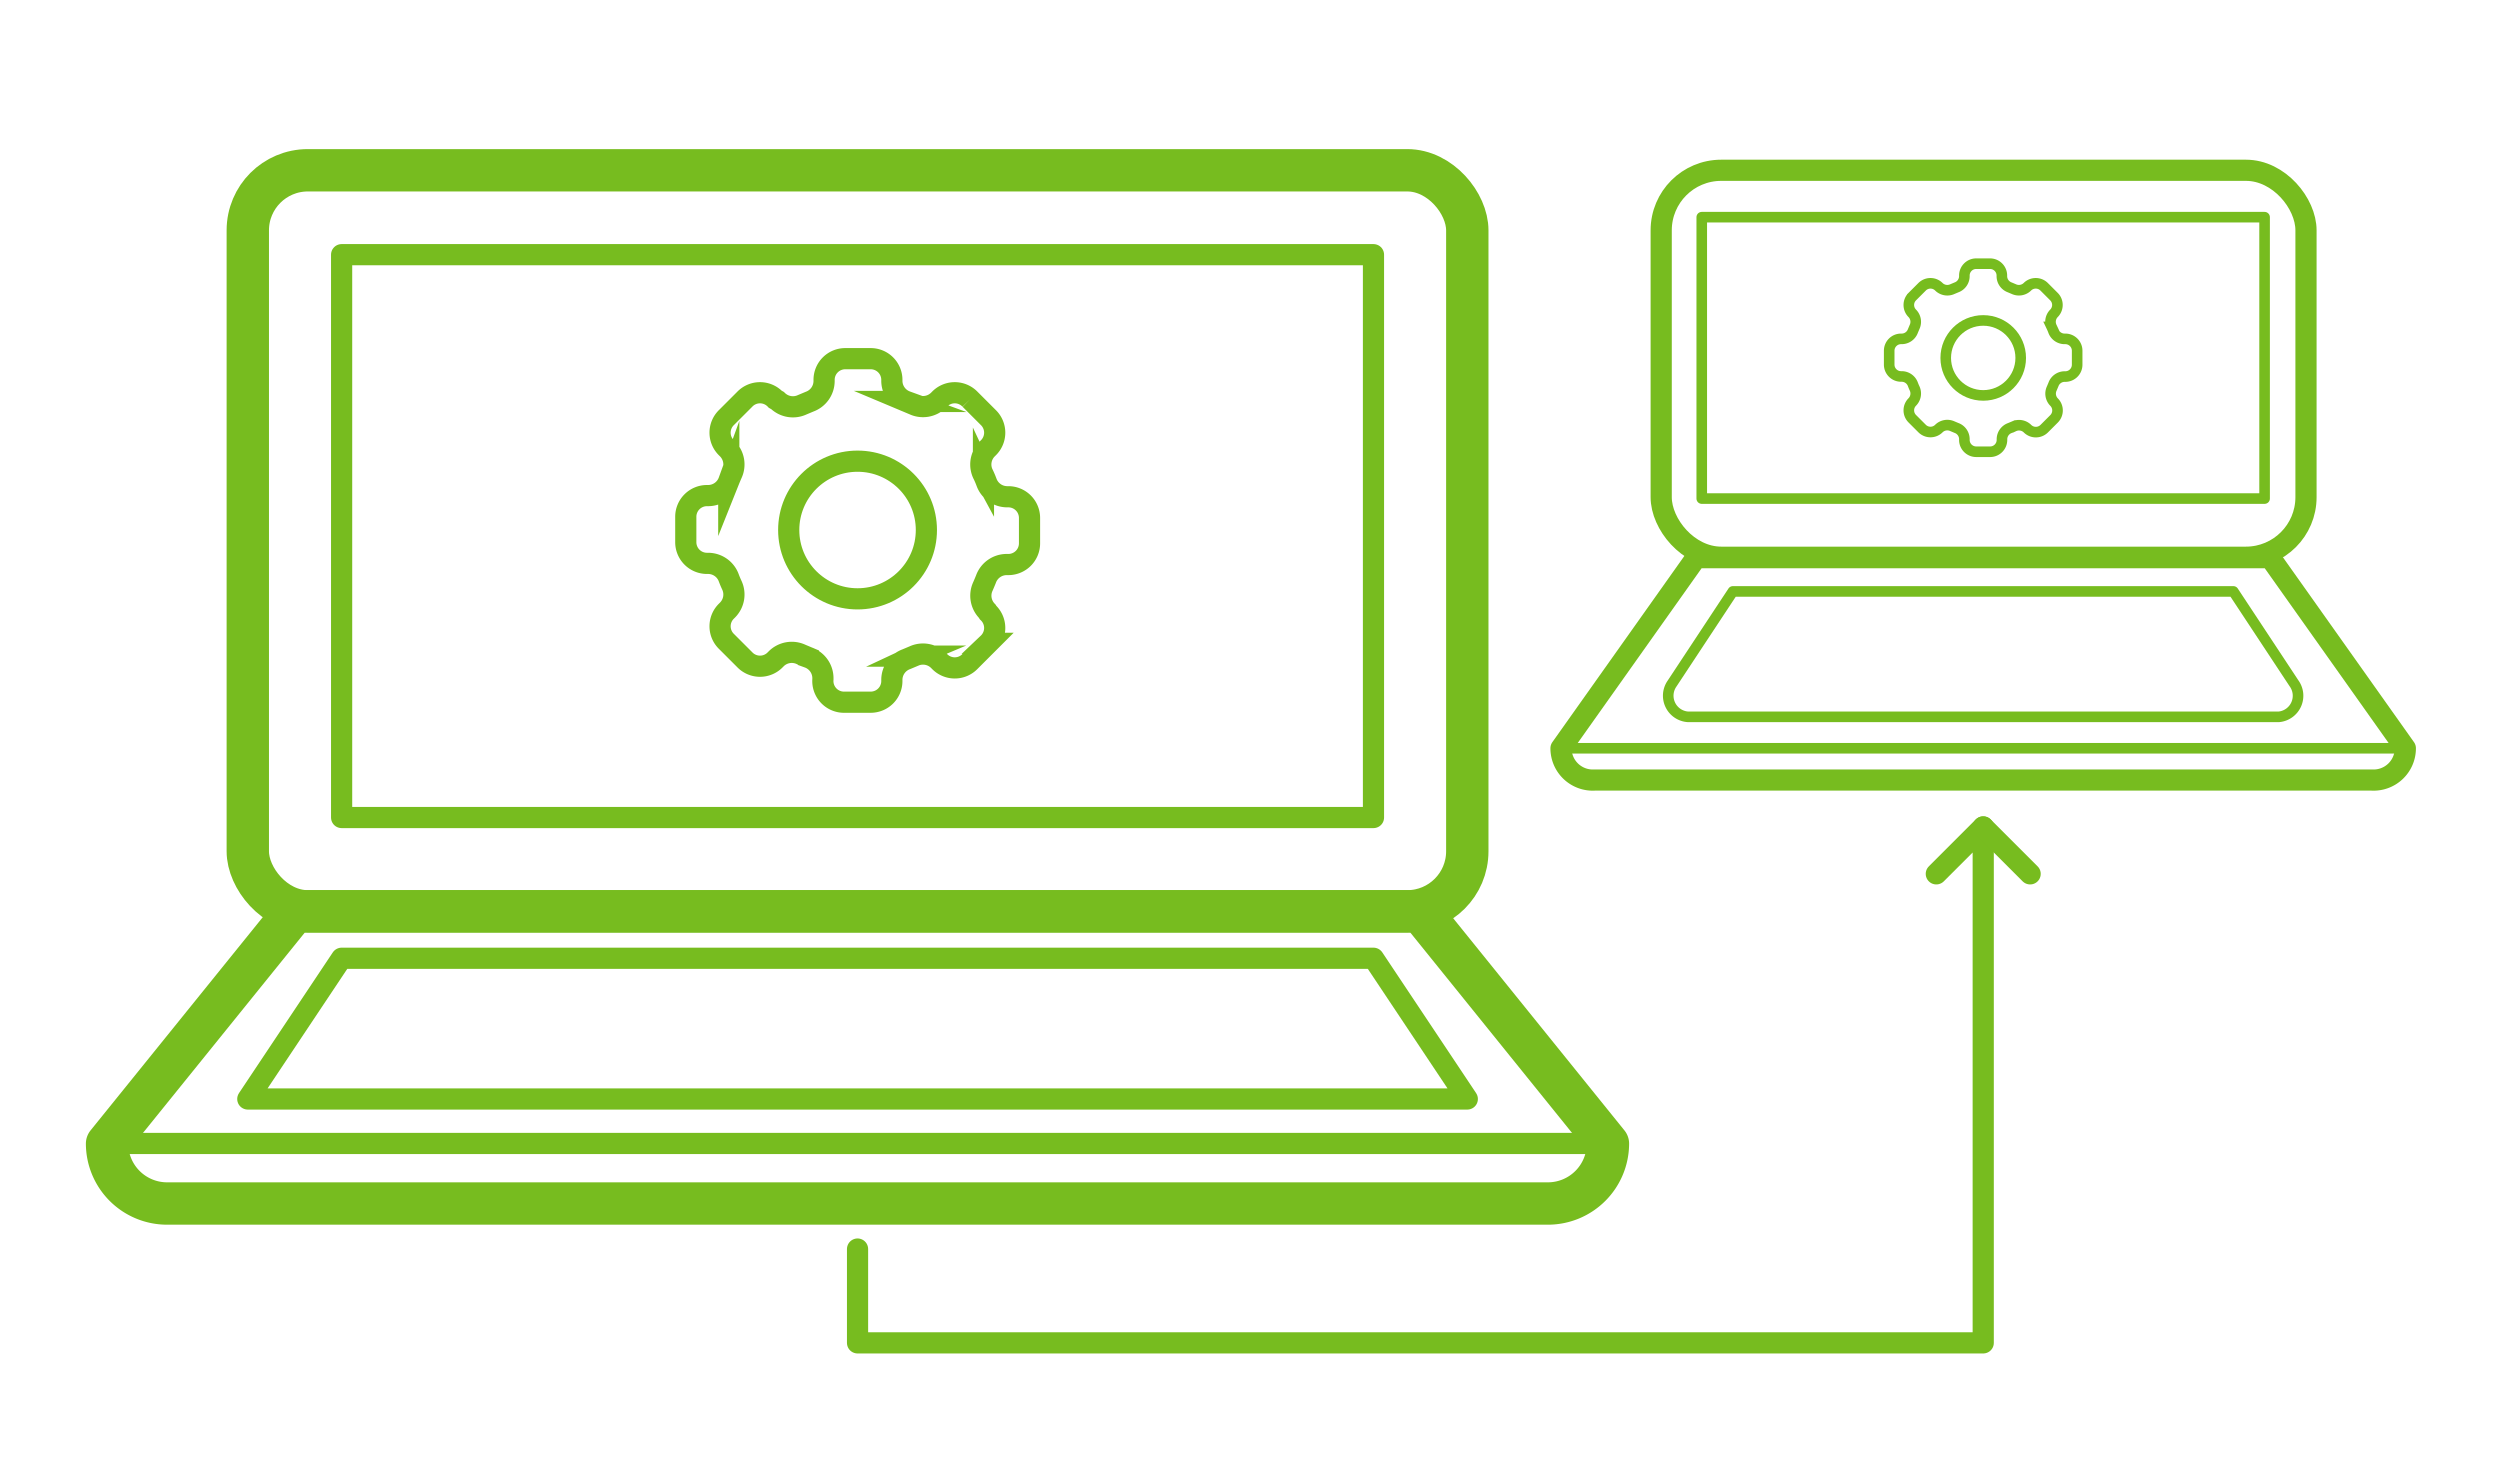 <svg id="Layer_1" data-name="Layer 1" xmlns="http://www.w3.org/2000/svg" viewBox="0 0 236.08 140"><defs><style>.cls-1,.cls-2,.cls-3,.cls-4,.cls-5,.cls-6,.cls-7{fill:none;}.cls-2,.cls-3,.cls-4,.cls-5,.cls-6,.cls-7{stroke:#77bc1f;}.cls-2,.cls-3,.cls-5{stroke-miterlimit:10;}.cls-2,.cls-5,.cls-6{stroke-width:2px;}.cls-4,.cls-5,.cls-6{stroke-linecap:round;}.cls-4,.cls-6,.cls-7{stroke-linejoin:round;}.cls-4{stroke-width:4px;}</style></defs><title>Integrate</title><rect class="cls-1" width="236.08" height="140"/><circle id="_Path_" data-name="&lt;Path&gt;" class="cls-2" cx="80.98" cy="50.05" r="6.5"/><path id="_Path_2" data-name="&lt;Path&gt;" class="cls-2" d="M78.56,66.31H81a2,2,0,0,0,2-2v-.13a2.08,2.08,0,0,1,1.37-1.93l.69-.29a2.08,2.08,0,0,1,2.34.4l.09.09a2,2,0,0,0,2.9,0l1.7-1.7a2,2,0,0,0,0-2.9L92,57.71a2.08,2.08,0,0,1-.4-2.34q.15-.34.29-.69a2.08,2.08,0,0,1,1.93-1.37H94a2,2,0,0,0,2-2v-2.4a2,2,0,0,0-2-2h-.13a2.08,2.08,0,0,1-1.93-1.37q-.13-.35-.29-.69A2.08,2.08,0,0,1,92,42.4l.09-.09a2,2,0,0,0,0-2.9l-1.7-1.7a2,2,0,0,0-2.9,0l-.09.09a2.08,2.08,0,0,1-2.34.4l-.69-.29A2.08,2.08,0,0,1,83,36v-.13a2,2,0,0,0-2-2h-2.4a2,2,0,0,0-2,2V36a2.08,2.08,0,0,1-1.37,1.93l-.69.29a2.08,2.08,0,0,1-2.34-.4L72,37.71a2,2,0,0,0-2.9,0l-1.7,1.7a2,2,0,0,0,0,2.9l.09.09a2.08,2.08,0,0,1,.4,2.34q-.15.34-.29.69a2.08,2.08,0,0,1-1.93,1.37h-.13a2,2,0,0,0-2,2v2.4a2,2,0,0,0,2,2h.13a2.08,2.08,0,0,1,1.93,1.37q.13.35.29.69a2.08,2.08,0,0,1-.4,2.34l-.09.09a2,2,0,0,0,0,2.9l1.7,1.7a2,2,0,0,0,2.9,0l.09-.09a2.08,2.08,0,0,1,2.34-.4l.69.29a2.08,2.08,0,0,1,1.37,1.93v.13A2,2,0,0,0,78.56,66.31Z" transform="translate(1.22)"/><circle id="_Path_3" data-name="&lt;Path&gt;" class="cls-3" cx="187.28" cy="33.8" r="3.54"/><path id="_Path_4" data-name="&lt;Path&gt;" class="cls-3" d="M185.4,42.66h1.31a1.12,1.12,0,0,0,1.12-1.12v-.07a1.13,1.13,0,0,1,.75-1.05l.38-.16a1.14,1.14,0,0,1,1.28.22l0,0a1.12,1.12,0,0,0,1.58,0l.93-.93a1.12,1.12,0,0,0,0-1.58l0,0a1.14,1.14,0,0,1-.22-1.28q.08-.19.16-.38a1.13,1.13,0,0,1,1.05-.75h.07a1.12,1.12,0,0,0,1.12-1.12V33.14A1.12,1.12,0,0,0,193.8,32h-.07a1.13,1.13,0,0,1-1.05-.75q-.07-.19-.16-.38a1.14,1.14,0,0,1,.22-1.28l0,0a1.12,1.12,0,0,0,0-1.58l-.93-.93a1.12,1.12,0,0,0-1.58,0l0,0a1.14,1.14,0,0,1-1.28.22l-.38-.16a1.13,1.13,0,0,1-.75-1.05v-.07a1.12,1.12,0,0,0-1.12-1.12H185.4a1.12,1.12,0,0,0-1.12,1.12v.07a1.13,1.13,0,0,1-.75,1.05l-.38.16a1.14,1.14,0,0,1-1.28-.22l0,0a1.12,1.12,0,0,0-1.58,0l-.93.93a1.12,1.12,0,0,0,0,1.58l0,0a1.14,1.14,0,0,1,.22,1.28q-.08.19-.16.38a1.13,1.13,0,0,1-1.05.75h-.07a1.12,1.12,0,0,0-1.12,1.12v1.31a1.12,1.12,0,0,0,1.12,1.12h.07a1.13,1.13,0,0,1,1.05.75q.07.19.16.38a1.14,1.14,0,0,1-.22,1.28l0,0a1.12,1.12,0,0,0,0,1.58l.93.93a1.12,1.12,0,0,0,1.58,0l0,0a1.14,1.14,0,0,1,1.28-.22l.38.16a1.13,1.13,0,0,1,.75,1.05v.07A1.12,1.12,0,0,0,185.4,42.66Z" transform="translate(1.22)"/><path id="_Path_5" data-name="&lt;Path&gt;" class="cls-4" d="M145,113.65H14.56A5.67,5.67,0,0,1,8.89,108L26.61,86.06h106.3L150.62,108A5.67,5.67,0,0,1,145,113.65Z" transform="translate(1.22)"/><rect id="_Rectangle_" data-name="&lt;Rectangle&gt;" class="cls-4" x="23.4" y="16.08" width="115.16" height="69.98" rx="5.67" ry="5.67"/><line class="cls-5" x1="10.11" y1="107.98" x2="151.85" y2="107.98"/><polygon class="cls-6" points="138.56 103.78 23.4 103.78 32.26 90.49 129.7 90.49 138.56 103.78"/><rect class="cls-6" x="32.26" y="24.05" width="97.44" height="53.15"/><path id="_Path_6" data-name="&lt;Path&gt;" class="cls-6" d="M222.73,73.66H149.38a3,3,0,0,1-3.19-3l12.76-18h54.21l12.76,18A3,3,0,0,1,222.73,73.66Z" transform="translate(1.22)"/><rect id="_Rectangle_2" data-name="&lt;Rectangle&gt;" class="cls-6" x="156.87" y="16.08" width="60.89" height="36.54" rx="5.67" ry="5.67"/><polyline class="cls-6" points="182.85 82.52 187.28 78.09 187.28 126.81 80.98 126.81 80.98 117.95"/><line class="cls-5" x1="191.71" y1="82.52" x2="187.28" y2="78.09"/><line class="cls-3" x1="147.42" y1="70.66" x2="227.14" y2="70.66"/><rect class="cls-7" x="160.7" y="20.51" width="53.15" height="26.57"/><path id="_Path_7" data-name="&lt;Path&gt;" class="cls-7" d="M214,67.69H158.14a2,2,0,0,1-1.47-3.13l5.75-8.71h47.26l5.73,8.68A2,2,0,0,1,214,67.69Z" transform="translate(1.22)"/></svg>